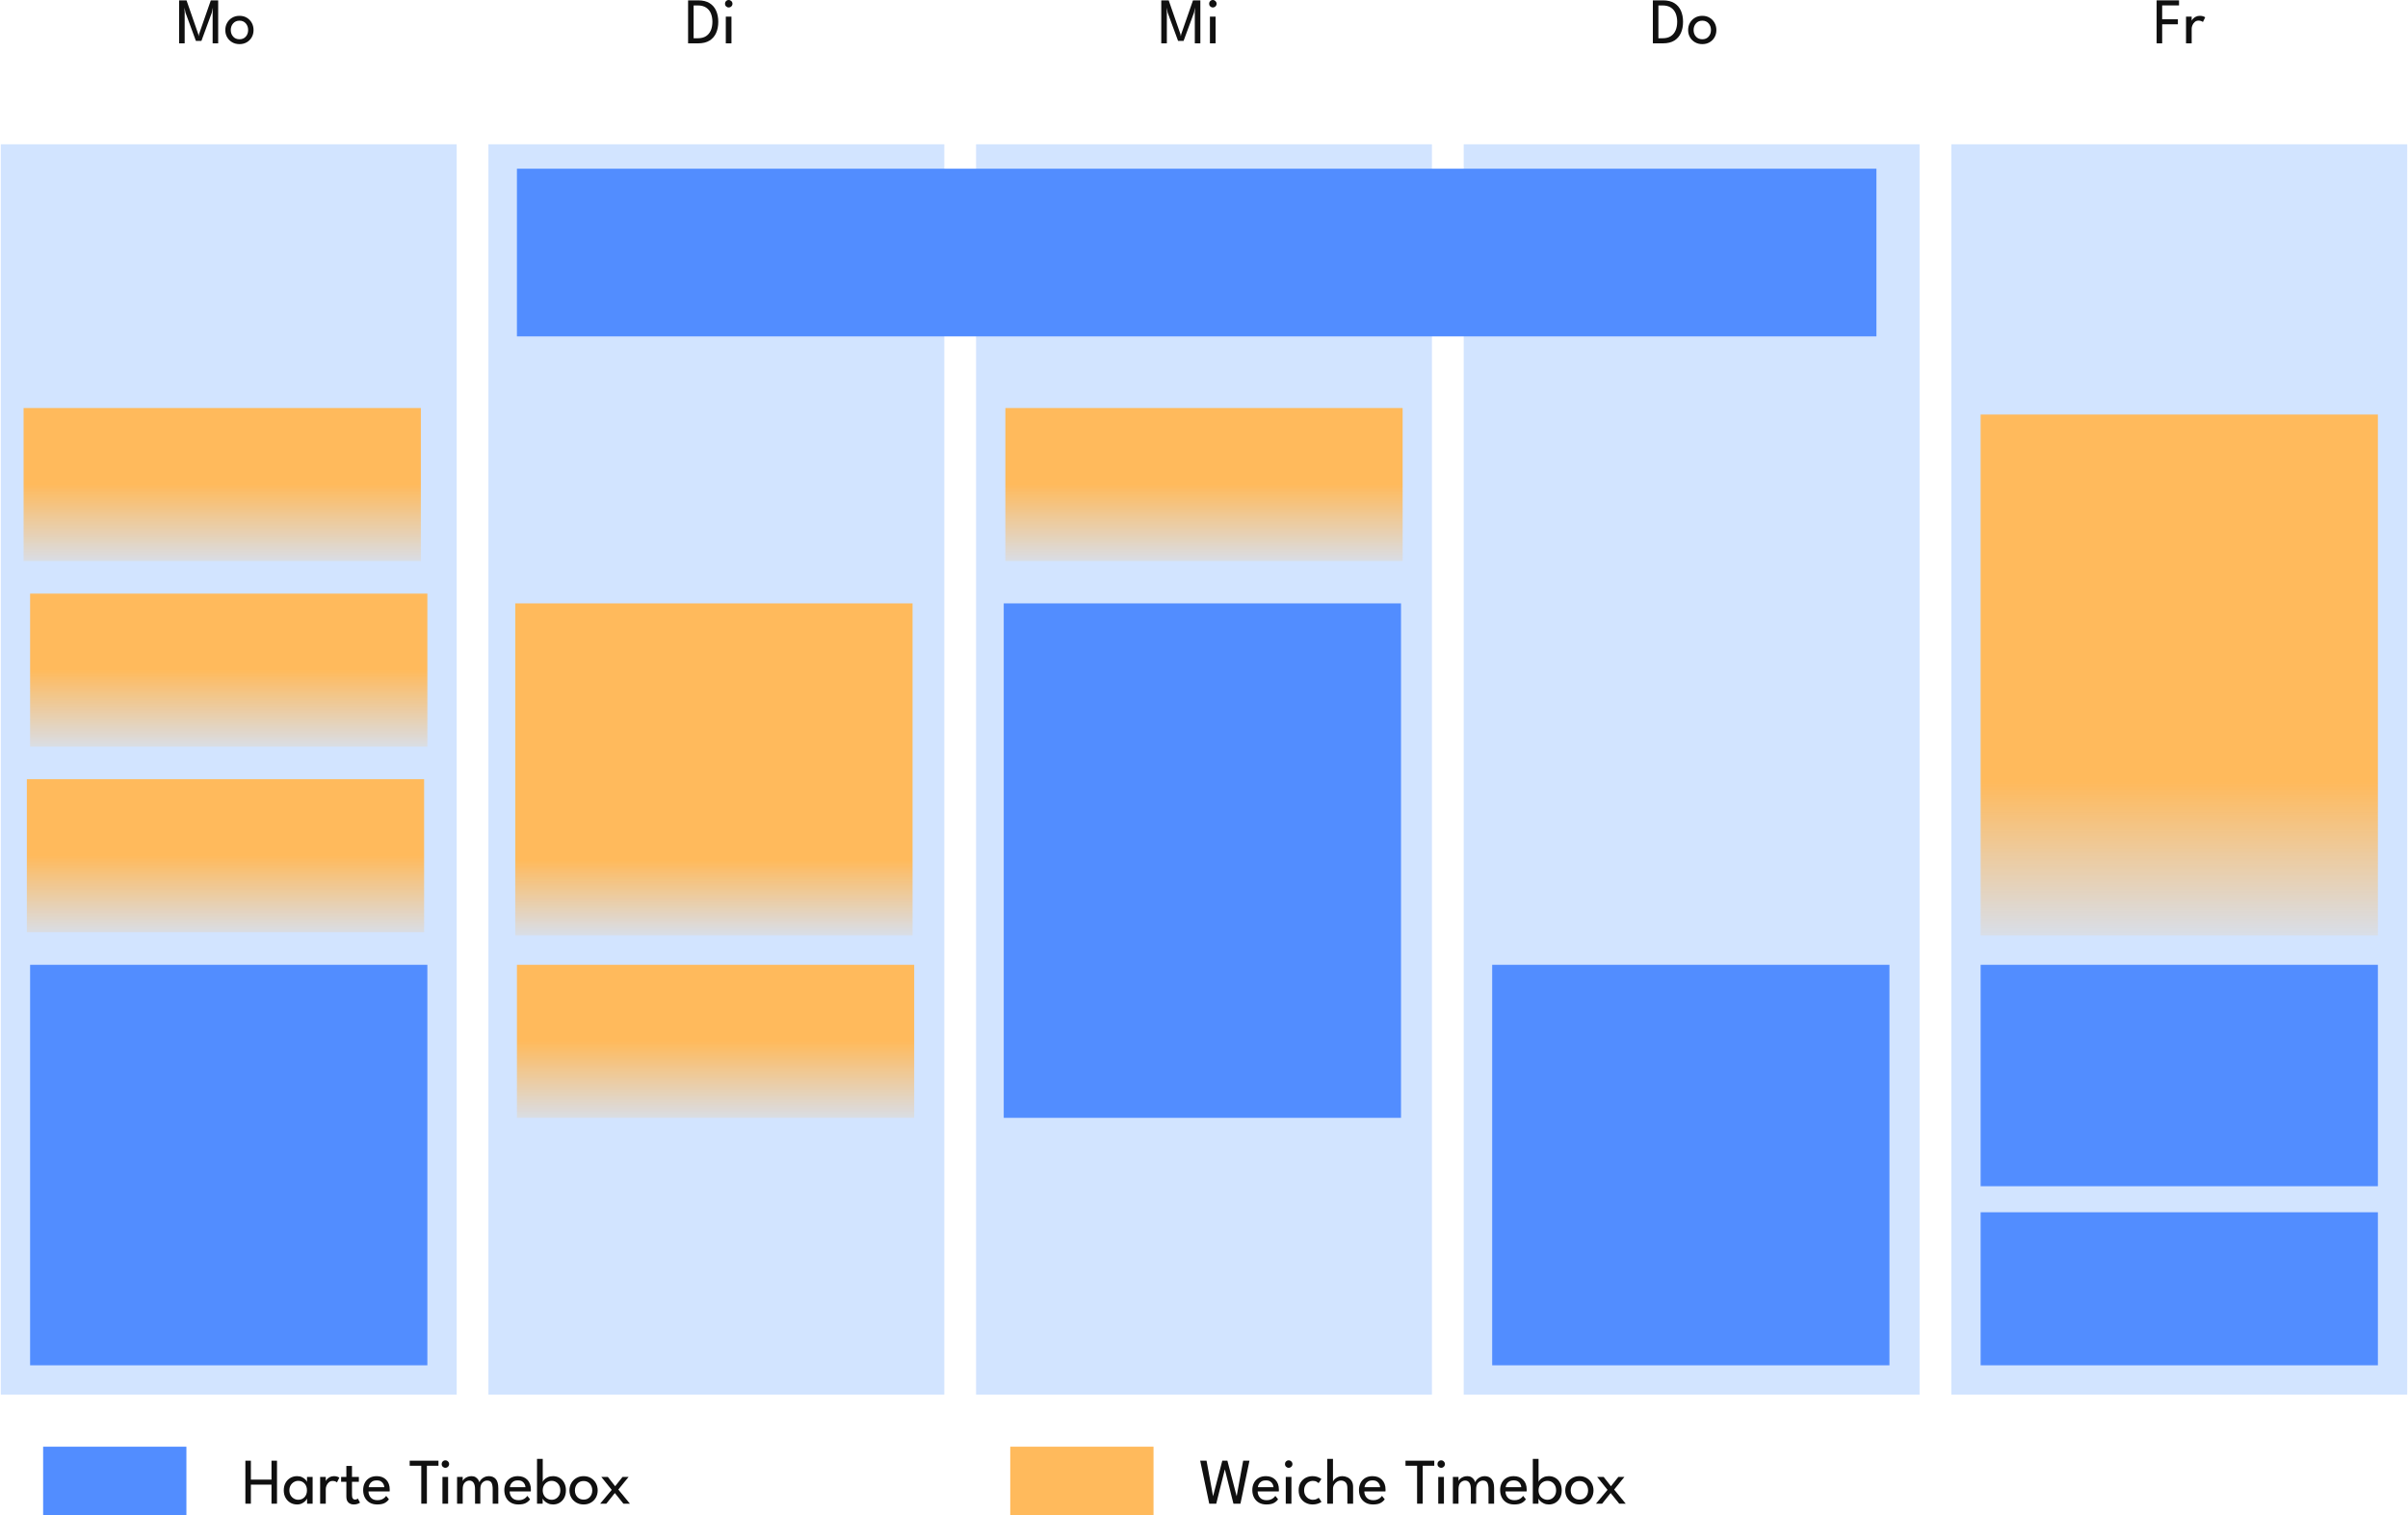 <?xml version="1.0" encoding="UTF-8" standalone="no"?>
<!DOCTYPE svg PUBLIC "-//W3C//DTD SVG 1.1//EN" "http://www.w3.org/Graphics/SVG/1.1/DTD/svg11.dtd">
<svg xmlns="http://www.w3.org/2000/svg" xmlns:xl="http://www.w3.org/1999/xlink" xmlns:dc="http://purl.org/dc/elements/1.1/" version="1.1" viewBox="82 14.69 739 465.31" width="650" height="409">
  <defs>
    <linearGradient x1="0" x2="1" id="Gradient" gradientUnits="userSpaceOnUse">
      <stop offset="0" stop-color="#ffba5c"/>
      <stop offset=".774" stop-color="#ffba5c"/>
      <stop offset="1" stop-color="#ffba5c" stop-opacity=".136"/>
    </linearGradient>
    <linearGradient id="Obj_Gradient" xl:href="#Gradient" gradientTransform="translate(301 200) rotate(90) scale(102)"/>
    <linearGradient x1="0" x2="1" id="Gradient_2" gradientUnits="userSpaceOnUse">
      <stop offset="0" stop-color="#ffba5c"/>
      <stop offset=".705" stop-color="#ffba5c"/>
      <stop offset="1" stop-color="#ffba5c" stop-opacity=".139"/>
    </linearGradient>
    <linearGradient id="Obj_Gradient_2" xl:href="#Gradient_2" gradientTransform="translate(751 142) rotate(90) scale(160)"/>
    <linearGradient x1="0" x2="1" id="Gradient_3" gradientUnits="userSpaceOnUse">
      <stop offset="0" stop-color="#ffba5c"/>
      <stop offset=".5" stop-color="#ffba5c"/>
      <stop offset="1" stop-color="#ffba5c" stop-opacity=".163"/>
    </linearGradient>
    <linearGradient id="Obj_Gradient_3" xl:href="#Gradient_3" gradientTransform="translate(150 140) rotate(90) scale(47)"/>
    <linearGradient id="Obj_Gradient_4" xl:href="#Gradient_3" gradientTransform="translate(451.5 140) rotate(90) scale(47)"/>
    <linearGradient id="Obj_Gradient_5" xl:href="#Gradient_3" gradientTransform="translate(301.5 311) rotate(90) scale(47)"/>
    <linearGradient id="Obj_Gradient_6" xl:href="#Gradient_3" gradientTransform="translate(152 197) rotate(90) scale(47)"/>
    <linearGradient id="Obj_Gradient_7" xl:href="#Gradient_3" gradientTransform="translate(151 254) rotate(90) scale(47)"/>
  </defs>
  <g id="Canvas_Form" fill="none" stroke-opacity="1" stroke-dasharray="none" fill-opacity="1" stroke="none">
    <title>Canvas Form</title>
    <g id="Canvas_Form_Ebene_4">
      <title>Ebene 4</title>
      <g id="Graphic_802">
        <rect x="231.75" y="59" width="140" height="384" fill="#d2e4ff"/>
      </g>
      <g id="Graphic_801">
        <rect x="240" y="200" width="122" height="102" fill="url(#Obj_Gradient)"/>
      </g>
      <g id="Graphic_805">
        <rect x="381.5" y="59" width="140" height="384" fill="#d2e4ff"/>
      </g>
      <g id="Graphic_803">
        <rect x="390" y="200" width="122" height="158" fill="#528dff"/>
      </g>
      <g id="Graphic_808">
        <rect x="531.25" y="59" width="140" height="384" fill="#d2e4ff"/>
      </g>
      <g id="Graphic_806">
        <rect x="540" y="311" width="122" height="123" fill="#528dff"/>
      </g>
      <g id="Graphic_811">
        <rect x="681" y="59" width="140" height="384" fill="#d2e4ff"/>
      </g>
      <g id="Graphic_810">
        <rect x="690" y="142" width="122" height="160" fill="url(#Obj_Gradient_2)"/>
      </g>
      <g id="Graphic_814">
        <rect x="82" y="59" width="140" height="384" fill="#d2e4ff"/>
      </g>
      <g id="Graphic_812">
        <rect x="91" y="311" width="122" height="123" fill="#528dff"/>
      </g>
      <g id="Graphic_800">
        <rect x="240.5" y="66.5" width="417.5" height="51.5" fill="#528dff"/>
      </g>
      <g id="Graphic_821">
        <rect x="89" y="140" width="122" height="47" fill="url(#Obj_Gradient_3)"/>
      </g>
      <g id="Graphic_823">
        <rect x="690" y="311" width="122" height="68" fill="#528dff"/>
      </g>
      <g id="Graphic_824">
        <rect x="690" y="387" width="122" height="47" fill="#528dff"/>
      </g>
      <g id="Graphic_825">
        <rect x="390.5" y="140" width="122" height="47" fill="url(#Obj_Gradient_4)"/>
      </g>
      <g id="Graphic_826">
        <rect x="240.5" y="311" width="122" height="47" fill="url(#Obj_Gradient_5)"/>
      </g>
      <g id="Graphic_827">
        <rect x="91" y="197" width="122" height="47" fill="url(#Obj_Gradient_6)"/>
      </g>
      <g id="Graphic_829">
        <rect x="90" y="254" width="122" height="47" fill="url(#Obj_Gradient_7)"/>
      </g>
    </g>
    <g id="Canvas_Form_Ebene_2">
      <title>Ebene 2</title>
      <g id="Group_859">
        <title>Fr</title>
        <g id="Graphic_857">
          <path d="M 744.05 14.8 L 750.93 14.8 L 750.93 16.35 L 745.75 16.35 L 745.75 20.61 L 750.58 20.61 L 750.58 22.15 L 745.75 22.15 L 745.75 28 L 744.05 28 Z" fill="#101010"/>
        </g>
        <g id="Graphic_858">
          <path d="M 754.81 28 L 753.08 28 L 753.08 19.79 L 754.81 19.79 L 754.81 21.05 C 754.883 20.87 755.032 20.662 755.255 20.425 C 755.478 20.188 755.765 19.983 756.115 19.81 C 756.465 19.637 756.877 19.55 757.35 19.55 C 757.73 19.55 758.065 19.602 758.355 19.705 C 758.645 19.808 758.85 19.91 758.97 20.01 L 758.26 21.45 C 758.167 21.363 758.003 21.27 757.77 21.17 C 757.537 21.07 757.247 21.02 756.9 21.02 C 756.46 21.02 756.083 21.157 755.77 21.43 C 755.457 21.703 755.218 22.032 755.055 22.415 C 754.892 22.798 754.81 23.153 754.81 23.48 Z" fill="#101010"/>
        </g>
      </g>
      <g id="Group_862">
        <title>Do</title>
        <g id="Graphic_860">
          <path d="M 589.345 14.8 L 592.455 14.8 C 593.862 14.8 595.02 15.082 595.93 15.645 C 596.84 16.208 597.515 16.987 597.955 17.98 C 598.395 18.973 598.615 20.11 598.615 21.39 C 598.615 22.677 598.395 23.817 597.955 24.81 C 597.515 25.803 596.842 26.583 595.935 27.15 C 595.028 27.717 593.868 28 592.455 28 L 589.345 28 Z M 591.045 16.36 L 591.045 26.44 L 592.315 26.44 C 593.348 26.44 594.197 26.223 594.86 25.79 C 595.523 25.357 596.013 24.762 596.33 24.005 C 596.647 23.248 596.808 22.383 596.815 21.41 C 596.815 20.437 596.658 19.57 596.345 18.81 C 596.032 18.05 595.542 17.452 594.875 17.015 C 594.208 16.578 593.355 16.36 592.315 16.36 Z" fill="#101010"/>
        </g>
        <g id="Graphic_861">
          <path d="M 604.535 28.24 C 603.688 28.24 602.937 28.05 602.28 27.67 C 601.623 27.29 601.108 26.775 600.735 26.125 C 600.362 25.475 600.175 24.74 600.175 23.92 C 600.175 23.1 600.362 22.36 600.735 21.7 C 601.108 21.04 601.623 20.517 602.28 20.13 C 602.937 19.743 603.688 19.55 604.535 19.55 C 605.375 19.55 606.12 19.743 606.77 20.13 C 607.42 20.517 607.928 21.04 608.295 21.7 C 608.662 22.36 608.845 23.1 608.845 23.92 C 608.845 24.74 608.662 25.475 608.295 26.125 C 607.928 26.775 607.42 27.29 606.77 27.67 C 606.12 28.05 605.375 28.24 604.535 28.24 Z M 604.535 26.75 C 605.335 26.75 605.977 26.48 606.46 25.94 C 606.943 25.4 607.185 24.723 607.185 23.91 C 607.185 23.103 606.943 22.423 606.46 21.87 C 605.977 21.317 605.335 21.04 604.535 21.04 C 603.728 21.04 603.08 21.317 602.59 21.87 C 602.1 22.423 601.855 23.103 601.855 23.91 C 601.855 24.723 602.1 25.4 602.59 25.94 C 603.08 26.48 603.728 26.75 604.535 26.75 Z" fill="#101010"/>
        </g>
      </g>
      <g id="Group_865">
        <title>Mi</title>
        <g id="Graphic_863">
          <path d="M 450.38 14.8 L 450.38 28 L 448.68 28 L 448.68 18.47 L 448.77 17.01 L 448.41 18.62 L 445.23 27.25 L 443.54 27.25 L 440.36 18.62 L 440.01 17.01 L 440.09 18.47 L 440.09 28 L 438.38 28 L 438.38 14.8 L 440.66 14.8 L 444.26 25.16 L 444.38 25.83 L 444.51 25.16 L 448.12 14.8 Z" fill="#101010"/>
        </g>
        <g id="Graphic_864">
          <path d="M 454.21 16.98 C 453.897 16.98 453.628 16.868 453.405 16.645 C 453.182 16.422 453.07 16.153 453.07 15.84 C 453.07 15.527 453.182 15.257 453.405 15.03 C 453.628 14.803 453.897 14.69 454.21 14.69 C 454.523 14.69 454.795 14.803 455.025 15.03 C 455.255 15.257 455.37 15.527 455.37 15.84 C 455.37 16.153 455.257 16.422 455.03 16.645 C 454.803 16.868 454.53 16.98 454.21 16.98 Z M 453.32 28 L 453.32 19.79 L 455.06 19.79 L 455.06 28 Z" fill="#101010"/>
        </g>
      </g>
      <g id="Group_868">
        <title>Di</title>
        <g id="Graphic_866">
          <path d="M 293.065 14.8 L 296.175 14.8 C 297.582 14.8 298.74 15.082 299.65 15.645 C 300.56 16.208 301.235 16.987 301.675 17.98 C 302.115 18.973 302.335 20.11 302.335 21.39 C 302.335 22.677 302.115 23.817 301.675 24.81 C 301.235 25.803 300.562 26.583 299.655 27.15 C 298.748 27.717 297.588 28 296.175 28 L 293.065 28 Z M 294.765 16.36 L 294.765 26.44 L 296.035 26.44 C 297.068 26.44 297.917 26.223 298.58 25.79 C 299.243 25.357 299.733 24.762 300.05 24.005 C 300.367 23.248 300.528 22.383 300.535 21.41 C 300.535 20.437 300.378 19.57 300.065 18.81 C 299.752 18.05 299.262 17.452 298.595 17.015 C 297.928 16.578 297.075 16.36 296.035 16.36 Z" fill="#101010"/>
        </g>
        <g id="Graphic_867">
          <path d="M 305.535 16.98 C 305.222 16.98 304.953 16.868 304.73 16.645 C 304.507 16.422 304.395 16.153 304.395 15.84 C 304.395 15.527 304.507 15.257 304.73 15.03 C 304.953 14.803 305.222 14.69 305.535 14.69 C 305.848 14.69 306.12 14.803 306.35 15.03 C 306.58 15.257 306.695 15.527 306.695 15.84 C 306.695 16.153 306.582 16.422 306.355 16.645 C 306.128 16.868 305.855 16.98 305.535 16.98 Z M 304.645 28 L 304.645 19.79 L 306.385 19.79 L 306.385 28 Z" fill="#101010"/>
        </g>
      </g>
      <g id="Group_871">
        <title>Mo</title>
        <g id="Graphic_869">
          <path d="M 148.757 14.8 L 148.757 28 L 147.057 28 L 147.057 18.47 L 147.147 17.01 L 146.787 18.62 L 143.607 27.25 L 141.917 27.25 L 138.737 18.62 L 138.387 17.01 L 138.467 18.47 L 138.467 28 L 136.757 28 L 136.757 14.8 L 139.037 14.8 L 142.637 25.16 L 142.757 25.83 L 142.887 25.16 L 146.497 14.8 Z" fill="#101010"/>
        </g>
        <g id="Graphic_870">
          <path d="M 155.307 28.24 C 154.46 28.24 153.708 28.05 153.052 27.67 C 152.395 27.29 151.88 26.775 151.507 26.125 C 151.133 25.475 150.947 24.74 150.947 23.92 C 150.947 23.1 151.133 22.36 151.507 21.7 C 151.88 21.04 152.395 20.517 153.052 20.13 C 153.708 19.743 154.46 19.55 155.307 19.55 C 156.147 19.55 156.892 19.743 157.542 20.13 C 158.192 20.517 158.7 21.04 159.067 21.7 C 159.433 22.36 159.617 23.1 159.617 23.92 C 159.617 24.74 159.433 25.475 159.067 26.125 C 158.7 26.775 158.192 27.29 157.542 27.67 C 156.892 28.05 156.147 28.24 155.307 28.24 Z M 155.307 26.75 C 156.107 26.75 156.748 26.48 157.232 25.94 C 157.715 25.4 157.957 24.723 157.957 23.91 C 157.957 23.103 157.715 22.423 157.232 21.87 C 156.748 21.317 156.107 21.04 155.307 21.04 C 154.5 21.04 153.852 21.317 153.362 21.87 C 152.872 22.423 152.627 23.103 152.627 23.91 C 152.627 24.723 152.872 25.4 153.362 25.94 C 153.852 26.48 154.5 26.75 155.307 26.75 Z" fill="#101010"/>
        </g>
      </g>
    </g>
    <g id="Canvas_Form_Ebene_5">
      <title>Ebene 5</title>
      <g id="Graphic_816">
        <rect x="95" y="459" width="44" height="21" fill="#528dff"/>
      </g>
      <g id="Graphic_817">
        <rect x="392" y="459" width="44" height="21" fill="#ffba5c"/>
      </g>
      <g id="Group_843">
        <title>Weiche Timebox</title>
        <g id="Graphic_830">
          <path d="M 462.69 476.5 L 460.54 476.5 L 457.9 465.95 L 455.26 476.5 L 453.11 476.5 L 450.33 463.3 L 452.28 463.3 L 454.28 474.22 L 457.12 463.3 L 458.68 463.3 L 461.53 474.21 L 463.53 463.3 L 465.47 463.3 Z" fill="#101010"/>
        </g>
        <g id="Graphic_831">
          <path d="M 467.98 472.75 C 467.993 473.49 468.23 474.122 468.69 474.645 C 469.15 475.168 469.833 475.43 470.74 475.43 C 471.247 475.43 471.678 475.355 472.035 475.205 C 472.392 475.055 472.682 474.875 472.905 474.665 C 473.128 474.455 473.293 474.267 473.4 474.1 L 474.25 475.15 C 473.91 475.637 473.465 476.023 472.915 476.31 C 472.365 476.597 471.603 476.74 470.63 476.74 C 469.75 476.74 468.988 476.552 468.345 476.175 C 467.702 475.798 467.207 475.277 466.86 474.61 C 466.513 473.943 466.34 473.173 466.34 472.3 C 466.34 471.5 466.503 470.778 466.83 470.135 C 467.157 469.492 467.632 468.983 468.255 468.61 C 468.878 468.237 469.63 468.05 470.51 468.05 C 471.723 468.05 472.692 468.42 473.415 469.16 C 474.138 469.9 474.5 470.907 474.5 472.18 C 474.5 472.233 474.497 472.33 474.49 472.47 C 474.483 472.61 474.477 472.703 474.47 472.75 Z M 472.84 471.44 C 472.827 471.167 472.747 470.867 472.6 470.54 C 472.453 470.213 472.213 469.933 471.88 469.7 C 471.547 469.467 471.097 469.35 470.53 469.35 C 469.943 469.35 469.472 469.463 469.115 469.69 C 468.758 469.917 468.497 470.192 468.33 470.515 C 468.163 470.838 468.067 471.147 468.04 471.44 Z" fill="#101010"/>
        </g>
        <g id="Graphic_832">
          <path d="M 477.5 465.48 C 477.187 465.48 476.918 465.368 476.695 465.145 C 476.472 464.922 476.36 464.653 476.36 464.34 C 476.36 464.027 476.472 463.757 476.695 463.53 C 476.918 463.303 477.187 463.19 477.5 463.19 C 477.813 463.19 478.085 463.303 478.315 463.53 C 478.545 463.757 478.66 464.027 478.66 464.34 C 478.66 464.653 478.547 464.922 478.32 465.145 C 478.093 465.368 477.82 465.48 477.5 465.48 Z M 476.61 476.5 L 476.61 468.29 L 478.35 468.29 L 478.35 476.5 Z" fill="#101010"/>
        </g>
        <g id="Graphic_833">
          <path d="M 484.88 475.3 C 485.4 475.3 485.82 475.217 486.14 475.05 C 486.46 474.883 486.66 474.763 486.74 474.69 L 487.59 475.94 C 487.523 476 487.365 476.095 487.115 476.225 C 486.865 476.355 486.545 476.473 486.155 476.58 C 485.765 476.687 485.323 476.74 484.83 476.74 C 484.077 476.74 483.377 476.572 482.73 476.235 C 482.083 475.898 481.562 475.407 481.165 474.76 C 480.768 474.113 480.57 473.323 480.57 472.39 C 480.57 471.457 480.768 470.667 481.165 470.02 C 481.562 469.373 482.083 468.883 482.73 468.55 C 483.377 468.217 484.077 468.05 484.83 468.05 C 485.317 468.05 485.75 468.108 486.13 468.225 C 486.51 468.342 486.823 468.47 487.07 468.61 C 487.317 468.75 487.48 468.857 487.56 468.93 L 486.7 470.18 C 486.62 470.107 486.43 469.973 486.13 469.78 C 485.83 469.587 485.413 469.49 484.88 469.49 C 484.453 469.49 484.038 469.605 483.635 469.835 C 483.232 470.065 482.9 470.397 482.64 470.83 C 482.38 471.263 482.25 471.783 482.25 472.39 C 482.25 472.997 482.38 473.517 482.64 473.95 C 482.9 474.383 483.232 474.717 483.635 474.95 C 484.038 475.183 484.453 475.3 484.88 475.3 Z" fill="#101010"/>
        </g>
        <g id="Graphic_834">
          <path d="M 493.96 468.05 C 494.5 468.05 495.023 468.163 495.53 468.39 C 496.037 468.617 496.457 468.975 496.79 469.465 C 497.123 469.955 497.29 470.593 497.29 471.38 L 497.29 476.5 L 495.53 476.5 L 495.53 471.72 C 495.53 470.907 495.345 470.315 494.975 469.945 C 494.605 469.575 494.12 469.39 493.52 469.39 C 493.12 469.39 492.737 469.503 492.37 469.73 C 492.003 469.957 491.702 470.263 491.465 470.65 C 491.228 471.037 491.11 471.477 491.11 471.97 L 491.11 476.5 L 489.35 476.5 L 489.35 462.74 L 491.11 462.74 L 491.11 469.75 C 491.163 469.523 491.323 469.277 491.59 469.01 C 491.857 468.743 492.197 468.517 492.61 468.33 C 493.023 468.143 493.473 468.05 493.96 468.05 Z" fill="#101010"/>
        </g>
        <g id="Graphic_835">
          <path d="M 500.73 472.75 C 500.743 473.49 500.98 474.122 501.44 474.645 C 501.9 475.168 502.583 475.43 503.49 475.43 C 503.997 475.43 504.428 475.355 504.785 475.205 C 505.142 475.055 505.432 474.875 505.655 474.665 C 505.878 474.455 506.043 474.267 506.15 474.1 L 507 475.15 C 506.66 475.637 506.215 476.023 505.665 476.31 C 505.115 476.597 504.353 476.74 503.38 476.74 C 502.5 476.74 501.738 476.552 501.095 476.175 C 500.452 475.798 499.957 475.277 499.61 474.61 C 499.263 473.943 499.09 473.173 499.09 472.3 C 499.09 471.5 499.253 470.778 499.58 470.135 C 499.907 469.492 500.382 468.983 501.005 468.61 C 501.628 468.237 502.38 468.05 503.26 468.05 C 504.473 468.05 505.442 468.42 506.165 469.16 C 506.888 469.9 507.25 470.907 507.25 472.18 C 507.25 472.233 507.247 472.33 507.24 472.47 C 507.233 472.61 507.227 472.703 507.22 472.75 Z M 505.59 471.44 C 505.577 471.167 505.497 470.867 505.35 470.54 C 505.203 470.213 504.963 469.933 504.63 469.7 C 504.297 469.467 503.847 469.35 503.28 469.35 C 502.693 469.35 502.222 469.463 501.865 469.69 C 501.508 469.917 501.247 470.192 501.08 470.515 C 500.913 470.838 500.817 471.147 500.79 471.44 Z" fill="#101010"/>
        </g>
        <g id="Graphic_836">
          <path d="M 516.94 464.85 L 513.38 464.85 L 513.38 463.3 L 522.22 463.3 L 522.22 464.85 L 518.66 464.85 L 518.66 476.5 L 516.94 476.5 Z" fill="#101010"/>
        </g>
        <g id="Graphic_837">
          <path d="M 524.33 465.48 C 524.017 465.48 523.748 465.368 523.525 465.145 C 523.302 464.922 523.19 464.653 523.19 464.34 C 523.19 464.027 523.302 463.757 523.525 463.53 C 523.748 463.303 524.017 463.19 524.33 463.19 C 524.643 463.19 524.915 463.303 525.145 463.53 C 525.375 463.757 525.49 464.027 525.49 464.34 C 525.49 464.653 525.377 464.922 525.15 465.145 C 524.923 465.368 524.65 465.48 524.33 465.48 Z M 523.44 476.5 L 523.44 468.29 L 525.18 468.29 L 525.18 476.5 Z" fill="#101010"/>
        </g>
        <g id="Graphic_838">
          <path d="M 537.69 468.05 C 538.603 468.05 539.315 468.348 539.825 468.945 C 540.335 469.542 540.59 470.467 540.59 471.72 L 540.59 476.5 L 538.87 476.5 L 538.87 472.07 C 538.87 471.183 538.747 470.517 538.5 470.07 C 538.253 469.623 537.803 469.4 537.15 469.4 C 536.623 469.4 536.145 469.615 535.715 470.045 C 535.285 470.475 535.07 471.15 535.07 472.07 L 535.07 476.5 L 533.45 476.5 L 533.45 472.07 C 533.45 471.183 533.297 470.517 532.99 470.07 C 532.683 469.623 532.253 469.4 531.7 469.4 C 531.173 469.4 530.702 469.61 530.285 470.03 C 529.868 470.45 529.66 471.13 529.66 472.07 L 529.66 476.5 L 527.93 476.5 L 527.93 468.29 L 529.66 468.29 L 529.66 469.55 C 529.727 469.343 529.885 469.123 530.135 468.89 C 530.385 468.657 530.7 468.458 531.08 468.295 C 531.46 468.132 531.887 468.05 532.36 468.05 C 532.853 468.05 533.267 468.152 533.6 468.355 C 533.933 468.558 534.197 468.805 534.39 469.095 C 534.583 469.385 534.717 469.66 534.79 469.92 C 534.883 469.633 535.063 469.347 535.33 469.06 C 535.597 468.773 535.932 468.533 536.335 468.34 C 536.738 468.147 537.19 468.05 537.69 468.05 Z" fill="#101010"/>
        </g>
        <g id="Graphic_839">
          <path d="M 544.08 472.75 C 544.093 473.49 544.33 474.122 544.79 474.645 C 545.25 475.168 545.933 475.43 546.84 475.43 C 547.347 475.43 547.778 475.355 548.135 475.205 C 548.492 475.055 548.782 474.875 549.005 474.665 C 549.228 474.455 549.393 474.267 549.5 474.1 L 550.35 475.15 C 550.01 475.637 549.565 476.023 549.015 476.31 C 548.465 476.597 547.703 476.74 546.73 476.74 C 545.85 476.74 545.088 476.552 544.445 476.175 C 543.802 475.798 543.307 475.277 542.96 474.61 C 542.613 473.943 542.44 473.173 542.44 472.3 C 542.44 471.5 542.603 470.778 542.93 470.135 C 543.257 469.492 543.732 468.983 544.355 468.61 C 544.978 468.237 545.73 468.05 546.61 468.05 C 547.823 468.05 548.792 468.42 549.515 469.16 C 550.238 469.9 550.6 470.907 550.6 472.18 C 550.6 472.233 550.597 472.33 550.59 472.47 C 550.583 472.61 550.577 472.703 550.57 472.75 Z M 548.94 471.44 C 548.927 471.167 548.847 470.867 548.7 470.54 C 548.553 470.213 548.313 469.933 547.98 469.7 C 547.647 469.467 547.197 469.35 546.63 469.35 C 546.043 469.35 545.572 469.463 545.215 469.69 C 544.858 469.917 544.597 470.192 544.43 470.515 C 544.263 470.838 544.167 471.147 544.14 471.44 Z" fill="#101010"/>
        </g>
        <g id="Graphic_840">
          <path d="M 552.48 476.5 L 552.48 462.74 L 554.24 462.74 L 554.24 469.83 C 554.28 469.623 554.437 469.38 554.71 469.1 C 554.983 468.82 555.35 468.575 555.81 468.365 C 556.27 468.155 556.8 468.05 557.4 468.05 C 558.16 468.05 558.838 468.23 559.435 468.59 C 560.032 468.95 560.502 469.457 560.845 470.11 C 561.188 470.763 561.36 471.527 561.36 472.4 C 561.36 473.273 561.188 474.035 560.845 474.685 C 560.502 475.335 560.032 475.84 559.435 476.2 C 558.838 476.56 558.16 476.74 557.4 476.74 C 556.833 476.74 556.323 476.633 555.87 476.42 C 555.417 476.207 555.045 475.957 554.755 475.67 C 554.465 475.383 554.283 475.127 554.21 474.9 L 554.21 476.5 Z M 559.63 472.4 C 559.63 471.807 559.51 471.293 559.27 470.86 C 559.03 470.427 558.71 470.09 558.31 469.85 C 557.91 469.61 557.477 469.49 557.01 469.49 C 556.497 469.49 556.03 469.612 555.61 469.855 C 555.19 470.098 554.857 470.438 554.61 470.875 C 554.363 471.312 554.24 471.82 554.24 472.4 C 554.24 472.98 554.363 473.488 554.61 473.925 C 554.857 474.362 555.19 474.7 555.61 474.94 C 556.03 475.18 556.497 475.3 557.01 475.3 C 557.477 475.3 557.91 475.182 558.31 474.945 C 558.71 474.708 559.03 474.373 559.27 473.94 C 559.51 473.507 559.63 472.993 559.63 472.4 Z" fill="#101010"/>
        </g>
        <g id="Graphic_841">
          <path d="M 566.8 476.74 C 565.953 476.74 565.202 476.55 564.545 476.17 C 563.888 475.79 563.373 475.275 563 474.625 C 562.627 473.975 562.44 473.24 562.44 472.42 C 562.44 471.6 562.627 470.86 563 470.2 C 563.373 469.54 563.888 469.017 564.545 468.63 C 565.202 468.243 565.953 468.05 566.8 468.05 C 567.64 468.05 568.385 468.243 569.035 468.63 C 569.685 469.017 570.193 469.54 570.56 470.2 C 570.927 470.86 571.11 471.6 571.11 472.42 C 571.11 473.24 570.927 473.975 570.56 474.625 C 570.193 475.275 569.685 475.79 569.035 476.17 C 568.385 476.55 567.64 476.74 566.8 476.74 Z M 566.8 475.25 C 567.6 475.25 568.242 474.98 568.725 474.44 C 569.208 473.9 569.45 473.223 569.45 472.41 C 569.45 471.603 569.208 470.923 568.725 470.37 C 568.242 469.817 567.6 469.54 566.8 469.54 C 565.993 469.54 565.345 469.817 564.855 470.37 C 564.365 470.923 564.12 471.603 564.12 472.41 C 564.12 473.223 564.365 473.9 564.855 474.44 C 565.345 474.98 565.993 475.25 566.8 475.25 Z" fill="#101010"/>
        </g>
        <g id="Graphic_842">
          <path d="M 577.45 472.16 L 581.01 476.5 L 579.01 476.5 L 576.38 473.23 L 573.76 476.5 L 571.87 476.5 L 575.42 472.26 L 572.23 468.29 L 574.24 468.29 L 576.47 471.14 L 578.74 468.29 L 580.6 468.29 Z" fill="#101010"/>
        </g>
      </g>
      <g id="Group_856">
        <title>Harte Timebox</title>
        <g id="Graphic_844">
          <path d="M 165.13 470.65 L 158.8 470.65 L 158.8 476.5 L 157.11 476.5 L 157.11 463.3 L 158.8 463.3 L 158.8 469.11 L 165.13 469.11 L 165.13 463.3 L 166.82 463.3 L 166.82 476.5 L 165.13 476.5 Z" fill="#101010"/>
        </g>
        <g id="Graphic_845">
          <path d="M 176.06 476.5 L 176.06 474.9 C 176.007 475.067 175.852 475.297 175.595 475.59 C 175.338 475.883 174.988 476.148 174.545 476.385 C 174.102 476.622 173.58 476.74 172.98 476.74 C 172.22 476.74 171.532 476.56 170.915 476.2 C 170.298 475.84 169.808 475.335 169.445 474.685 C 169.082 474.035 168.9 473.273 168.9 472.4 C 168.9 471.527 169.082 470.763 169.445 470.11 C 169.808 469.457 170.298 468.95 170.915 468.59 C 171.532 468.23 172.22 468.05 172.98 468.05 C 173.573 468.05 174.088 468.157 174.525 468.37 C 174.962 468.583 175.31 468.83 175.57 469.11 C 175.83 469.39 175.987 469.63 176.04 469.83 L 176.04 468.29 L 177.76 468.29 L 177.76 476.5 Z M 170.62 472.4 C 170.62 472.993 170.75 473.507 171.01 473.94 C 171.27 474.373 171.608 474.708 172.025 474.945 C 172.442 475.182 172.887 475.3 173.36 475.3 C 174.127 475.3 174.762 475.035 175.265 474.505 C 175.768 473.975 176.02 473.273 176.02 472.4 C 176.02 471.527 175.768 470.823 175.265 470.29 C 174.762 469.757 174.127 469.49 173.36 469.49 C 172.887 469.49 172.442 469.61 172.025 469.85 C 171.608 470.09 171.27 470.427 171.01 470.86 C 170.75 471.293 170.62 471.807 170.62 472.4 Z" fill="#101010"/>
        </g>
        <g id="Graphic_846">
          <path d="M 181.8 476.5 L 180.07 476.5 L 180.07 468.29 L 181.8 468.29 L 181.8 469.55 C 181.873 469.37 182.022 469.162 182.245 468.925 C 182.468 468.688 182.755 468.483 183.105 468.31 C 183.455 468.137 183.867 468.05 184.34 468.05 C 184.72 468.05 185.055 468.102 185.345 468.205 C 185.635 468.308 185.84 468.41 185.96 468.51 L 185.25 469.95 C 185.157 469.863 184.993 469.77 184.76 469.67 C 184.527 469.57 184.237 469.52 183.89 469.52 C 183.45 469.52 183.073 469.657 182.76 469.93 C 182.447 470.203 182.208 470.532 182.045 470.915 C 181.882 471.298 181.8 471.653 181.8 471.98 Z" fill="#101010"/>
        </g>
        <g id="Graphic_847">
          <path d="M 186.51 468.29 L 188.12 468.29 L 188.12 464.92 L 189.85 464.92 L 189.85 468.29 L 191.96 468.29 L 191.96 469.78 L 189.85 469.78 L 189.85 473.84 C 189.85 474.327 189.935 474.682 190.105 474.905 C 190.275 475.128 190.503 475.24 190.79 475.24 C 191.037 475.24 191.232 475.193 191.375 475.1 C 191.518 475.007 191.603 474.943 191.63 474.91 L 192.32 476.19 C 192.253 476.25 192.047 476.357 191.7 476.51 C 191.353 476.663 190.91 476.74 190.37 476.74 C 189.73 476.74 189.195 476.545 188.765 476.155 C 188.335 475.765 188.12 475.147 188.12 474.3 L 188.12 469.78 L 186.51 469.78 Z" fill="#101010"/>
        </g>
        <g id="Graphic_848">
          <path d="M 194.92 472.75 C 194.933 473.49 195.17 474.122 195.63 474.645 C 196.09 475.168 196.773 475.43 197.68 475.43 C 198.187 475.43 198.618 475.355 198.975 475.205 C 199.332 475.055 199.622 474.875 199.845 474.665 C 200.068 474.455 200.233 474.267 200.34 474.1 L 201.19 475.15 C 200.85 475.637 200.405 476.023 199.855 476.31 C 199.305 476.597 198.543 476.74 197.57 476.74 C 196.69 476.74 195.928 476.552 195.285 476.175 C 194.642 475.798 194.147 475.277 193.8 474.61 C 193.453 473.943 193.28 473.173 193.28 472.3 C 193.28 471.5 193.443 470.778 193.77 470.135 C 194.097 469.492 194.572 468.983 195.195 468.61 C 195.818 468.237 196.57 468.05 197.45 468.05 C 198.663 468.05 199.632 468.42 200.355 469.16 C 201.078 469.9 201.44 470.907 201.44 472.18 C 201.44 472.233 201.437 472.33 201.43 472.47 C 201.423 472.61 201.417 472.703 201.41 472.75 Z M 199.78 471.44 C 199.767 471.167 199.687 470.867 199.54 470.54 C 199.393 470.213 199.153 469.933 198.82 469.7 C 198.487 469.467 198.037 469.35 197.47 469.35 C 196.883 469.35 196.412 469.463 196.055 469.69 C 195.698 469.917 195.437 470.192 195.27 470.515 C 195.103 470.838 195.007 471.147 194.98 471.44 Z" fill="#101010"/>
        </g>
        <g id="Graphic_849">
          <path d="M 211.13 464.85 L 207.57 464.85 L 207.57 463.3 L 216.41 463.3 L 216.41 464.85 L 212.85 464.85 L 212.85 476.5 L 211.13 476.5 Z" fill="#101010"/>
        </g>
        <g id="Graphic_850">
          <path d="M 218.52 465.48 C 218.207 465.48 217.938 465.368 217.715 465.145 C 217.492 464.922 217.38 464.653 217.38 464.34 C 217.38 464.027 217.492 463.757 217.715 463.53 C 217.938 463.303 218.207 463.19 218.52 463.19 C 218.833 463.19 219.105 463.303 219.335 463.53 C 219.565 463.757 219.68 464.027 219.68 464.34 C 219.68 464.653 219.567 464.922 219.34 465.145 C 219.113 465.368 218.84 465.48 218.52 465.48 Z M 217.63 476.5 L 217.63 468.29 L 219.37 468.29 L 219.37 476.5 Z" fill="#101010"/>
        </g>
        <g id="Graphic_851">
          <path d="M 231.88 468.05 C 232.793 468.05 233.505 468.348 234.015 468.945 C 234.525 469.542 234.78 470.467 234.78 471.72 L 234.78 476.5 L 233.06 476.5 L 233.06 472.07 C 233.06 471.183 232.937 470.517 232.69 470.07 C 232.443 469.623 231.993 469.4 231.34 469.4 C 230.813 469.4 230.335 469.615 229.905 470.045 C 229.475 470.475 229.26 471.15 229.26 472.07 L 229.26 476.5 L 227.64 476.5 L 227.64 472.07 C 227.64 471.183 227.487 470.517 227.18 470.07 C 226.873 469.623 226.443 469.4 225.89 469.4 C 225.363 469.4 224.892 469.61 224.475 470.03 C 224.058 470.45 223.85 471.13 223.85 472.07 L 223.85 476.5 L 222.12 476.5 L 222.12 468.29 L 223.85 468.29 L 223.85 469.55 C 223.917 469.343 224.075 469.123 224.325 468.89 C 224.575 468.657 224.89 468.458 225.27 468.295 C 225.65 468.132 226.077 468.05 226.55 468.05 C 227.043 468.05 227.457 468.152 227.79 468.355 C 228.123 468.558 228.387 468.805 228.58 469.095 C 228.773 469.385 228.907 469.66 228.98 469.92 C 229.073 469.633 229.253 469.347 229.52 469.06 C 229.787 468.773 230.122 468.533 230.525 468.34 C 230.928 468.147 231.38 468.05 231.88 468.05 Z" fill="#101010"/>
        </g>
        <g id="Graphic_852">
          <path d="M 238.27 472.75 C 238.283 473.49 238.52 474.122 238.98 474.645 C 239.44 475.168 240.123 475.43 241.03 475.43 C 241.537 475.43 241.968 475.355 242.325 475.205 C 242.682 475.055 242.972 474.875 243.195 474.665 C 243.418 474.455 243.583 474.267 243.69 474.1 L 244.54 475.15 C 244.2 475.637 243.755 476.023 243.205 476.31 C 242.655 476.597 241.893 476.74 240.92 476.74 C 240.04 476.74 239.278 476.552 238.635 476.175 C 237.992 475.798 237.497 475.277 237.15 474.61 C 236.803 473.943 236.63 473.173 236.63 472.3 C 236.63 471.5 236.793 470.778 237.12 470.135 C 237.447 469.492 237.922 468.983 238.545 468.61 C 239.168 468.237 239.92 468.05 240.8 468.05 C 242.013 468.05 242.982 468.42 243.705 469.16 C 244.428 469.9 244.79 470.907 244.79 472.18 C 244.79 472.233 244.787 472.33 244.78 472.47 C 244.773 472.61 244.767 472.703 244.76 472.75 Z M 243.13 471.44 C 243.117 471.167 243.037 470.867 242.89 470.54 C 242.743 470.213 242.503 469.933 242.17 469.7 C 241.837 469.467 241.387 469.35 240.82 469.35 C 240.233 469.35 239.762 469.463 239.405 469.69 C 239.048 469.917 238.787 470.192 238.62 470.515 C 238.453 470.838 238.357 471.147 238.33 471.44 Z" fill="#101010"/>
        </g>
        <g id="Graphic_853">
          <path d="M 246.67 476.5 L 246.67 462.74 L 248.43 462.74 L 248.43 469.83 C 248.47 469.623 248.627 469.38 248.9 469.1 C 249.173 468.82 249.54 468.575 250 468.365 C 250.46 468.155 250.99 468.05 251.59 468.05 C 252.35 468.05 253.028 468.23 253.625 468.59 C 254.222 468.95 254.692 469.457 255.035 470.11 C 255.378 470.763 255.55 471.527 255.55 472.4 C 255.55 473.273 255.378 474.035 255.035 474.685 C 254.692 475.335 254.222 475.84 253.625 476.2 C 253.028 476.56 252.35 476.74 251.59 476.74 C 251.023 476.74 250.513 476.633 250.06 476.42 C 249.607 476.207 249.235 475.957 248.945 475.67 C 248.655 475.383 248.473 475.127 248.4 474.9 L 248.4 476.5 Z M 253.82 472.4 C 253.82 471.807 253.7 471.293 253.46 470.86 C 253.22 470.427 252.9 470.09 252.5 469.85 C 252.1 469.61 251.667 469.49 251.2 469.49 C 250.687 469.49 250.22 469.612 249.8 469.855 C 249.38 470.098 249.047 470.438 248.8 470.875 C 248.553 471.312 248.43 471.82 248.43 472.4 C 248.43 472.98 248.553 473.488 248.8 473.925 C 249.047 474.362 249.38 474.7 249.8 474.94 C 250.22 475.18 250.687 475.3 251.2 475.3 C 251.667 475.3 252.1 475.182 252.5 474.945 C 252.9 474.708 253.22 474.373 253.46 473.94 C 253.7 473.507 253.82 472.993 253.82 472.4 Z" fill="#101010"/>
        </g>
        <g id="Graphic_854">
          <path d="M 260.99 476.74 C 260.143 476.74 259.392 476.55 258.735 476.17 C 258.078 475.79 257.563 475.275 257.19 474.625 C 256.817 473.975 256.63 473.24 256.63 472.42 C 256.63 471.6 256.817 470.86 257.19 470.2 C 257.563 469.54 258.078 469.017 258.735 468.63 C 259.392 468.243 260.143 468.05 260.99 468.05 C 261.83 468.05 262.575 468.243 263.225 468.63 C 263.875 469.017 264.383 469.54 264.75 470.2 C 265.117 470.86 265.3 471.6 265.3 472.42 C 265.3 473.24 265.117 473.975 264.75 474.625 C 264.383 475.275 263.875 475.79 263.225 476.17 C 262.575 476.55 261.83 476.74 260.99 476.74 Z M 260.99 475.25 C 261.79 475.25 262.432 474.98 262.915 474.44 C 263.398 473.9 263.64 473.223 263.64 472.41 C 263.64 471.603 263.398 470.923 262.915 470.37 C 262.432 469.817 261.79 469.54 260.99 469.54 C 260.183 469.54 259.535 469.817 259.045 470.37 C 258.555 470.923 258.31 471.603 258.31 472.41 C 258.31 473.223 258.555 473.9 259.045 474.44 C 259.535 474.98 260.183 475.25 260.99 475.25 Z" fill="#101010"/>
        </g>
        <g id="Graphic_855">
          <path d="M 271.64 472.16 L 275.2 476.5 L 273.2 476.5 L 270.57 473.23 L 267.95 476.5 L 266.06 476.5 L 269.61 472.26 L 266.42 468.29 L 268.43 468.29 L 270.66 471.14 L 272.93 468.29 L 274.79 468.29 Z" fill="#101010"/>
        </g>
      </g>
    </g>
  </g>
</svg>
